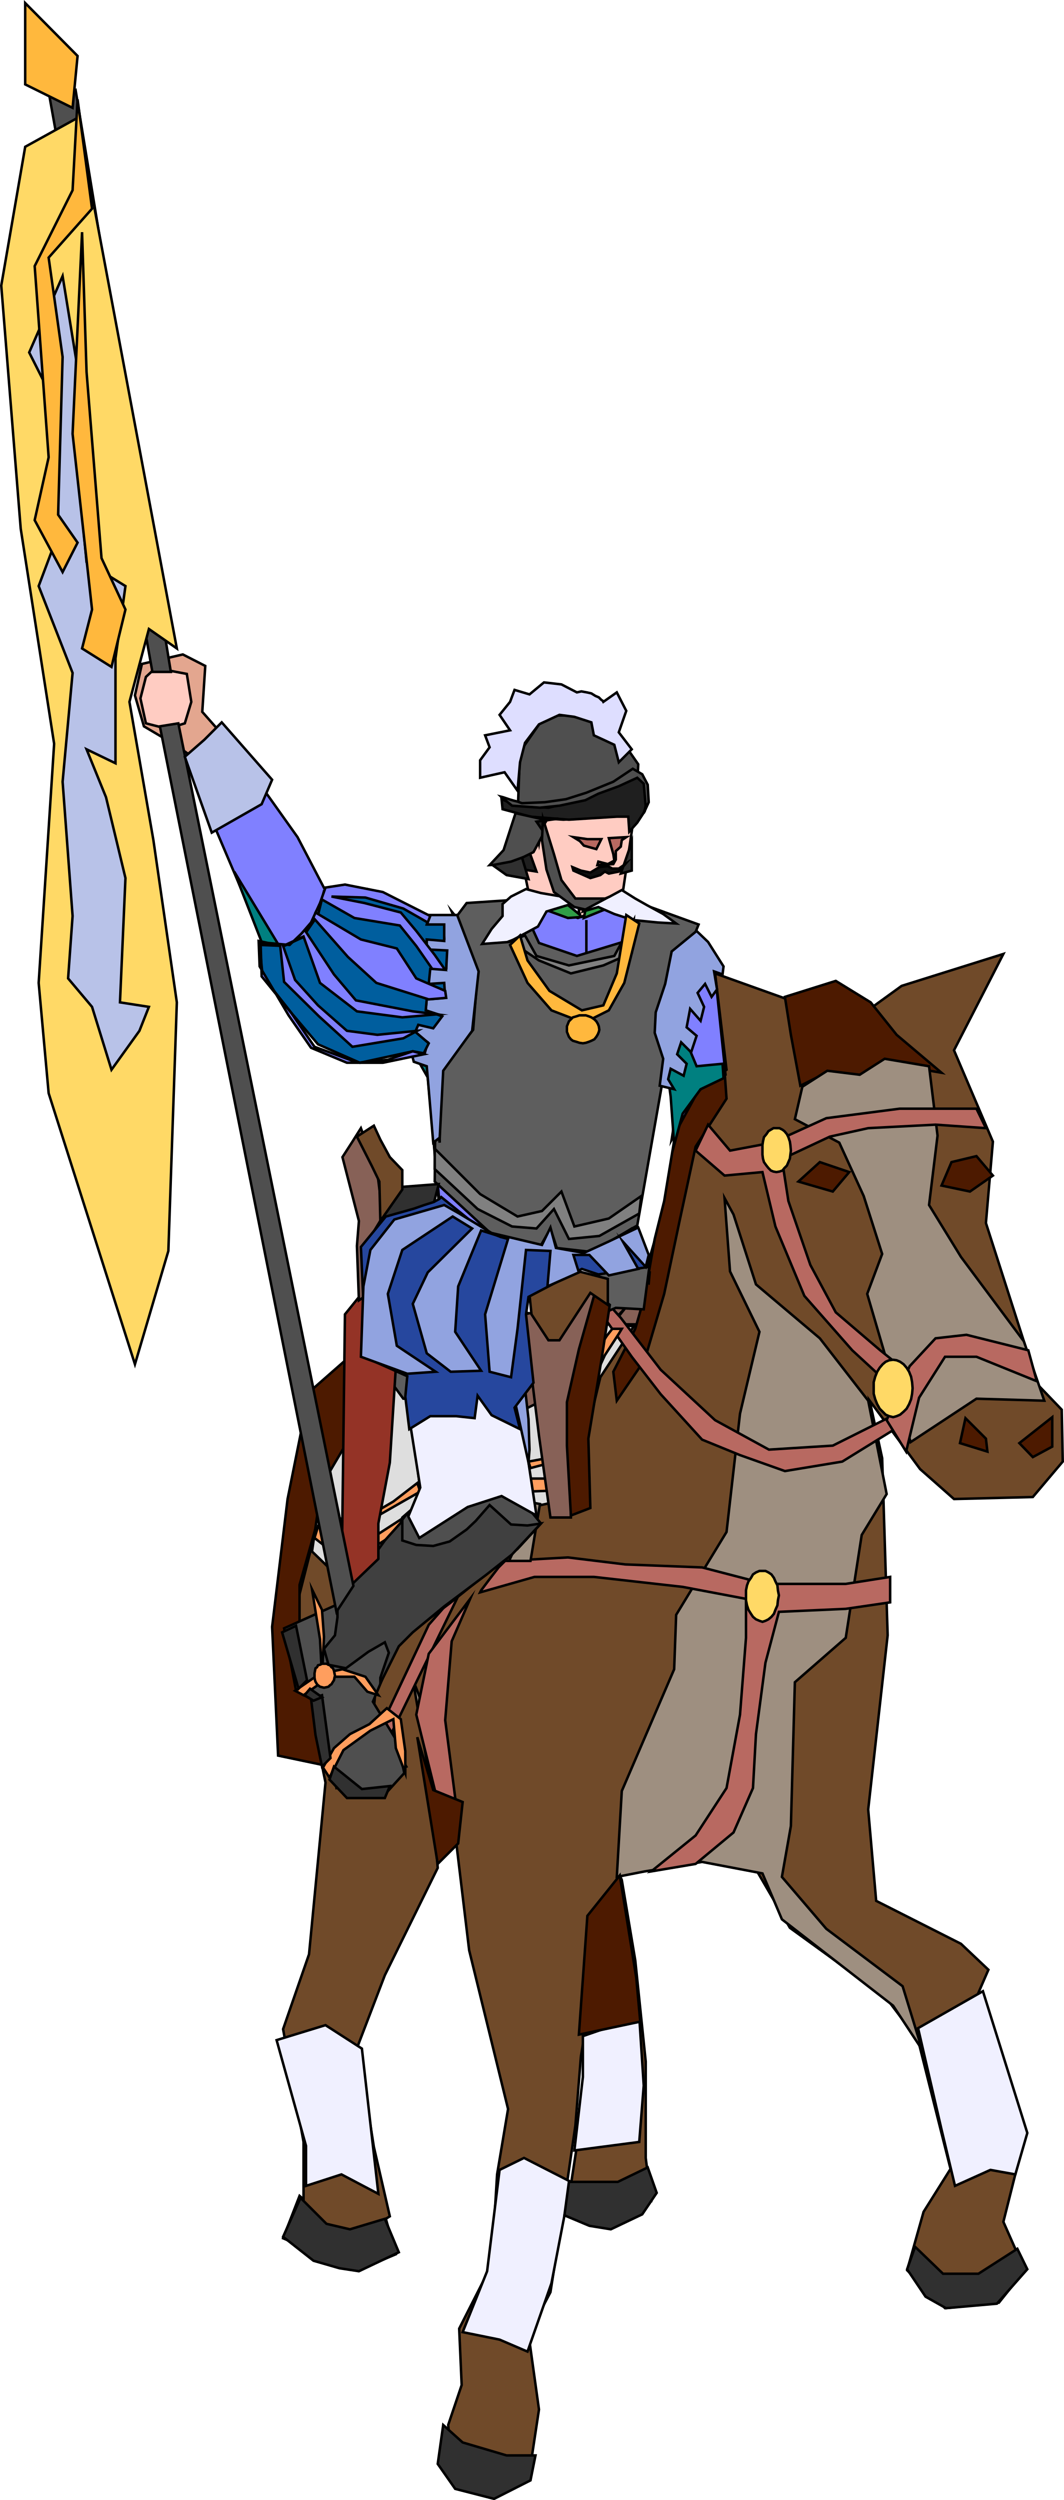 <svg height="480.838" viewBox="0 0 153.579 360.629" width="204.771" xmlns="http://www.w3.org/2000/svg"><path style="fill:#704a29;stroke:#000;stroke-width:.36;stroke-miterlimit:10.433" d="m310.598 511.665-.288-.648 12.024-2.448 7.632 1.584 4.896 8.424 13.824 10.008 4.68 6.192 4.68 18.576-3.888 6.192-2.376 8.424 5.472 5.472 7.776-.792 3.744-4.68-3.096-6.984 3.096-12.312-3.096-6.264-4.536-12.312 2.376-5.472-3.96-3.744-12.24-6.192-1.152-13.176 2.808-25.128-.792-25.56-1.8-8.28 7.272 9.864 4.896 4.32 11.376-.288 4.32-5.112-.144-7.488-3.456-3.6-7.488-23.328 1.008-11.736L358.55 392l7.128-13.896-14.688 4.608-5.472 3.96-7.56-.792-13.896-4.968 1.656 13.896-5.616 4.176-3.096 14.616-3.744 13.104-13.752 6.84-16.92 1.584-6.984 6.84-7.056 10.872-5.472 21.6 4.752 23.184-2.376 24.768-3.744 10.8 2.952 16.272v8.28l-.576-.504-2.376 6.12 10.8 4.608 5.472-2.304-1.44-5.112.576-.36-2.304-10.008-2.304-14.616 3.888-10.152 7.632-15.48-.792-9.936 2.952 2.016 2.376 19.8 5.616 22.896-1.584 9.432-.792 13.032-4.68 9.216.36 8.136-1.944 5.76.792 8.568 10.8-.792 1.512-10.008-1.512-10.872 3.168-6.048 1.44-9.216 2.16-14.832.792-9.936.792-4.752-.792 13.896-1.44 9.36 4.536 6.12 7.056-3.744-.792-6.264v-13.896l-1.512-14.616z" transform="translate(-220.849 -240.507)"/><path style="fill:#4d1a00;stroke:#000;stroke-width:.36;stroke-miterlimit:10.433" d="m280.934 438.225-8.424-3.096-7.056 6.192-3.096 15.408-2.232 18.432.864 18.576 7.56 1.584-4.464-16.992v-9.216l3.744-13.248 6.192-10.008z" transform="translate(-220.849 -240.507)"/><path style="fill:#ffccc2;stroke:#000;stroke-width:.36;stroke-miterlimit:10.433" d="m299.366 432.32-2.232 4.32v24.049l-9.504 9.216-12.024 8.424-.792 8.568 4.68 8.424-10.08 3.096-3.96-16.2-1.368-7.776 8.712-3.96 8.568-13.248-2.664-31.824 5.04-8.784 5.4-13.248-4.824-10.008.504-16.056 3.888-.648 8.856-5.472-2.304-11.016 2.304-9.072 9.504-1.872 5.472 7.776-2.088 14.184 10.8 4.104-2.088 12.312-4.536 9.288-.72 11.592-4.68 16.632-3.6 2.016-3.096 5.184z" transform="translate(-220.849 -240.507)"/><path style="fill:#ffccc2;stroke:#000;stroke-width:.36;stroke-miterlimit:10.433" d="m282.59 395.24 1.584 18.505 14.112 4.104-2.232 3.384 1.368.288 1.08-.864 2.952-1.728.432-2.808-10.224-5.76 2.52-6.696-2.52-20.448 4.104 7.92 6.552 3.528 5.04-.576 4.968-4.464 2.808 3.456 2.52-2.088 2.016-6.336.288-3.744 2.016 6.696.36-9.072-1.368-2.52-2.376.216-.792-2.232-5.256-1.512-4.104-1.584-3.312.792-6.624-.504-4.32.792-5.976.504-4.176 2.952-1.08 10.44z" transform="translate(-220.849 -240.507)"/><path style="fill:#876157;stroke:#000;stroke-width:.36;stroke-miterlimit:10.433" d="m311.246 429.009-4.536 4.824-2.808 2.664-.936 4.104-2.664 1.8-3.816 2.016.144-7.272h2.016l2.016-3.312 1.512-1.368h4.248l2.304-2.52-.936-1.728 2.664-1.08h3.888l-.576 4.392h-4.536z" transform="translate(-220.849 -240.507)"/><path style="fill:#dedede;stroke:#000;stroke-width:.36;stroke-miterlimit:10.433" d="m312.326 431.817-4.824 7.344-1.584 6.552-2.304 7.128-1.728 4.104-4.896 1.08-1.08-13.896 7.056-3.528.648-4.608 5.112-4.608zm-32.832 8.423-2.016.793-3.168 3.096-2.808 3.456-3.096 5.256-1.656 5.472-.864 5.976 2.232 2.16 6.552-.792 2.952-2.304 1.296-3.96 2.808-2.448z" transform="translate(-220.849 -240.507)"/><path style="fill:#4d1a00;stroke:#000;stroke-width:.36;stroke-miterlimit:10.433" d="m334.142 384.297.864 5.472 1.368 7.344 3.744-1.872 4.68 1.872 3.528-3.312 8.424 1.44-6.48-5.472-3.744-4.68-5.04-3.096zm-8.712 10.656-5.184 4.032-2.088 6.048-1.44 8.712-1.368 5.472-1.44 8.208-1.368 4.752-3.168 6.192.504 4.176 4.032-5.904 2.808-9.504 2.16-10.224 2.376-11.016 4.464-6.912z" transform="translate(-220.849 -240.507)"/><path style="fill:#9e8f80;stroke:#000;stroke-width:.36;stroke-miterlimit:10.433" d="m346.166 442.545-6.984-9-9.216-7.776-3.24-10.08-1.296-2.376.792 10.584 4.248 8.712-2.808 11.808-1.944 17.064-7.272 11.952-.288 7.848-7.56 17.568-.72 12.384 4.032-.792 8.28-1.368 8.712 1.656 2.808 6.624 16.056 12.456 4.176 6.336-2.808-9.144-11.016-8.28-6.408-7.488 1.296-7.344.576-20.736 7.344-6.408 2.304-14.832 3.6-5.904zM286.55 501.08l-3.312-11.087-2.808-7.272 2.808 16.488z" transform="translate(-220.849 -240.507)"/><path style="fill:#b86961;stroke:#000;stroke-width:.36;stroke-miterlimit:10.433" d="m293.822 465.657 9-.504 8.28 1.008 11.088.432 9.144 2.376h11.592l6.408-1.008v3.672l-6.408.936-9.648.432-1.944 7.344-1.368 10.296-.432 7.776-2.808 6.408-5.472 4.536-6.408 1.08 6.408-5.184 4.464-6.84 1.944-10.584.864-11.088v-5.616l-9.144-1.728-12.816-1.44h-8.568l-7.848 2.232.144-.288.432-.576.648-.864.72-.936.72-.936.648-.648.36-.36z" transform="translate(-220.849 -240.507)"/><path style="fill:#9e8f80;stroke:#000;stroke-width:.36;stroke-miterlimit:10.433" d="m298.79 457.449-1.368 8.208h-3.096l1.728-3.744v-4.968z" transform="translate(-220.849 -240.507)"/><path style="fill:#b86961;stroke:#000;stroke-width:.36;stroke-miterlimit:10.433" d="m282.734 474.873-6.48 13.752.432 3.24 11.088-22.752z" transform="translate(-220.849 -240.507)"/><path style="fill:#4d1a00;stroke:#000;stroke-width:.36;stroke-miterlimit:10.433" d="m336.086 410.937 3.096-2.808 4.248 1.44-2.376 2.808zm22.104-2.808 3.6-.864 2.376 2.808-3.312 2.304-4.104-.864z" transform="translate(-220.849 -240.507)"/><path style="fill:#b86961;stroke:#000;stroke-width:.36;stroke-miterlimit:10.433" d="m350.27 444.417-9.216 4.608-9.216.576-7.776-4.248-7.848-7.272-5.76-7.488-2.52-2.808-1.512.432 5.616 7.992 4.176 5.4 5.976 6.552 5.472 2.232 6.48 2.304 8.28-1.368 7.344-4.536z" transform="translate(-220.849 -240.507)"/><path style="fill:#ffd966;stroke:#000;stroke-width:.36;stroke-miterlimit:10.433" d="M330.902 467.097h-.432l-.504.216-.432.288-.288.504-.36.504-.216.576-.144.72v1.44l.144.72.216.648.36.576.288.432.432.36.504.216.432.144.432-.144.432-.216.432-.36.36-.432.216-.576.288-.648.072-.72.144-.72-.144-.72-.072-.72-.288-.576-.216-.504-.36-.504-.432-.288-.432-.216z" transform="translate(-220.849 -240.507)"/><path style="fill:#b86961;stroke:#000;stroke-width:.36;stroke-miterlimit:10.433" d="m286.838 502.017-1.728-13.392.936-11.376 2.664-6.12-5.976 7.92-1.8 8.784 2.808 11.376z" transform="translate(-220.849 -240.507)"/><path style="fill:#4f4f4f;stroke:#000;stroke-width:.36;stroke-miterlimit:10.433" d="m271.358 499.497-3.744-4.032-1.728-9.792-2.304-1.296-1.728-9 7.704-3.456 9.936-12.96 3.24.432 7.056-4.176 5.328.432 3.816 4.608-3.384 3.672-9.792 7.848-7.488 5.616-3.6 8.568 3.6 5.904.936 4.392-2.952 3.24z" transform="translate(-220.849 -240.507)"/><path style="fill:#303030;stroke:#000;stroke-width:.36;stroke-miterlimit:10.433" d="m296.774 440.097 1.08-5.616 3.456-2.664 2.808-2.808 2.448-.432 5.616-2.664-.504 1.656-8.064 4.392-2.664 2.232-1.728 1.8-1.944 4.104z" transform="translate(-220.849 -240.507)"/><path style="fill:#ff9e5e;stroke:#000;stroke-width:.36;stroke-miterlimit:10.433" d="m268.406 496.905 2.016-3.96 3.888-2.808 3.312-1.656.36 4.176 1.368 3.6v-3.168l-.648-4.608-2.016-1.584-2.52 2.304-2.808 1.44-2.304 2.016-1.584 2.808zm-1.08-14.545-.288-5.4-1.152-7.2 1.44 2.953.288 3.888z" transform="translate(-220.849 -240.507)"/><path style="fill:#ff9e5e;stroke:#000;stroke-width:.36;stroke-miterlimit:10.433" d="m266.894 482 3.384-.72 3.312 1.08 1.872 2.665-1.584-.504-1.872-2.16h-3.6l-3.744 2.664-1.224-.648z" transform="translate(-220.849 -240.507)"/><path style="fill:#ff9e5e;stroke:#000;stroke-width:.36;stroke-miterlimit:10.433" d="M267.614 480.489h-.288l-.288.144-.288.072-.144.288-.216.144-.072.36-.072.36v.648l.072.36.072.216.216.36.144.144.288.216.288.072.288.072.36-.072.288-.072.216-.216.216-.144.216-.36.144-.216.072-.36.072-.288-.072-.36-.072-.36-.144-.36-.216-.144-.216-.288-.216-.072-.288-.144zm42.552-47.592-2.016 3.096-1.944 4.248-1.224 4.392-1.368 4.68-1.296 3.528-1.512 2.664-3.672.144.288-1.872h2.88l1.584-2.808.936-3.744 1.296-4.176.864-2.952 1.44-3.744 2.016-3.168.792-1.008h1.368zM278.27 461.48l-2.952 1.873-3.096 1.08-3.672-.288-2.304-1.8.504-1.656 2.664 2.376h2.808l3.24-1.296 3.456-2.232z" transform="translate(-220.849 -240.507)"/><path style="fill:#ff9e5e;stroke:#000;stroke-width:.36;stroke-miterlimit:10.433" d="m266.75 458.817 2.304 2.016h3.456l2.952-1.728 6.048-3.456-.432-1.224-3.456 2.664-2.952 1.728-3.6 1.224-2.016-.936-2.016-2.016zm30.672-6.552 2.448-.648 1.872-3.6 1.512-5.76 1.296-5.112 2.52-4.968-2.52 3.24-1.296 4.824-1.656 5.112-1.44 3.96-1.08 1.656-1.944.36z" transform="translate(-220.849 -240.507)"/><path style="fill:#f0f0ff;stroke:#000;stroke-width:.36;stroke-miterlimit:10.433" d="m265.022 555.8 5.112-1.655 5.328 2.808L273.086 536l-5.256-3.384-7.056 2.16 4.248 15.264zm38.736-5.111 1.224-10.584V534.2l8.136-2.808.648 9.936-.648 8.136zm-16.128 26.208 5.328 1.08 4.032 1.728 3.456-9.864 2.808-14.616-6.768-3.456-3.528 1.728-1.8 14.616zm71.064-21.097 5.112-2.303 3.6.648 1.728-5.976-6.408-20.448-9.36 5.328 3.384 14.616z" transform="translate(-220.849 -240.507)"/><path style="fill:#b86961;stroke:#000;stroke-width:.36;stroke-miterlimit:10.433" d="m310.022 423.393 4.608.648-.144 1.584-4.176-1.152z" transform="translate(-220.849 -240.507)"/><path style="fill:#303030;stroke:#000;stroke-width:.36;stroke-miterlimit:10.433" d="m367.694 564.873-5.616 3.6h-5.112l-4.032-3.888-1.152 3.24 2.664 3.96 2.952 1.656 7.344-.648 4.392-4.968zm-69.552 29.807h-4.176l-6.336-1.871-2.808-2.52-.792 5.616 2.52 3.6 5.616 1.44 5.256-2.664zm-21.744-34.127-5.04 1.512-3.384-.792-3.744-3.744-2.52 5.616 4.392 3.456 3.744 1.08 2.808.432 5.76-2.736zm37.944-7.416-4.32 2.088h-7.056l-.648 4.824 3.6 1.512 3.096.504 4.536-2.16 2.088-3.096zm-37.224-55.008-4.032.432-4.032-3.24-.648 1.872 2.52 2.664h5.472zm-8.568-4.032-1.224-9.072-1.584.504.648 5.256.936 4.536zm-4.608-10.008-2.376-8.136 2.016-.936 1.584 7.848z" transform="translate(-220.849 -240.507)"/><path style="fill:#303030;stroke:#000;stroke-width:.36;stroke-miterlimit:10.433" d="m265.598 484.089 1.728 1.224-1.224.504-1.296-.792z" transform="translate(-220.849 -240.507)"/><path style="fill:#404040;stroke:#000;stroke-width:.36;stroke-miterlimit:10.433" d="m298.934 460.257-1.944.288-2.376-.144-3.096-2.808-2.016 2.304-1.296 1.224-2.448 1.728-2.376.648-2.448-.144-2.016-.648v-2.808l-2.52 2.808-2.808 3.888-4.032 5.184v2.016l-.36 2.592-1.584 1.944.648 2.304 2.52.504 3.24-2.376 2.376-1.368.576 1.512-1.224 3.6v.792l2.664-5.328 2.016-2.016 4.536-3.744 6.048-4.536 3.744-2.952z" transform="translate(-220.849 -240.507)"/><path style="fill:#4d1a00;stroke:#000;stroke-width:.36;stroke-miterlimit:10.433" d="m304.406 533.985 1.224-17.136 4.68-5.832 2.376 14.76.576 6.336zm-23.328-42.912 2.952 18.288 2.952-2.952.648-5.976-4.248-1.728zm91.656-46.153v4.249l-2.808 1.512-1.944-2.016zm-9.576 3.097-2.952-2.952-.792 3.6 3.96 1.224z" transform="translate(-220.849 -240.507)"/><path style="fill:#9e8f80;stroke:#000;stroke-width:.36;stroke-miterlimit:10.433" d="m368.63 433.977-9.072-12.168-4.608-7.488 1.224-10.008-1.224-10.008-6.408-1.08-3.6 2.304-4.68-.576-3.6 2.304-1.08 4.68 6.408 3.384 3.528 7.704 2.664 8.352-2.16 5.76 6.264 21.384 9.504-6.264 9.792.288z" transform="translate(-220.849 -240.507)"/><path style="fill:#b86961;stroke:#000;stroke-width:.36;stroke-miterlimit:10.433" d="m350.27 441.177-6.408-5.904-6.912-7.848-4.176-10.008-1.872-7.848-5.472.504-4.176-3.6 1.8-3.744 3.168 3.744 6.12-1.152 7.776-3.528 10.584-1.368h11.088l1.368 2.808-7.272-.504-9.72.504-5.544 1.224-6.912 3.24.936 6.048 3.168 9.216 3.672 6.84 6.408 5.472 4.68 3.744z" transform="translate(-220.849 -240.507)"/><path style="fill:#f0f0ff;stroke:#000;stroke-width:.36;stroke-miterlimit:10.433" d="m298.286 459.105-5.04-2.808-4.896 1.584-6.984 4.464-1.584-3.096 1.728-4.176-1.584-10.008-.288-9.072-1.224-7.416.792-5.184 3.528-5.976 2.088-3.96 10.296 5.616 14.256-1.8 3.168 5.184-.504 4.248-11.088 6.192-3.384 2.664-1.224 7.2.792 8.712z" transform="translate(-220.849 -240.507)"/><path style="fill:#8080ff;stroke:#000;stroke-width:.36;stroke-miterlimit:10.433" d="m284.318 414.32 5.976 4.033 18.288-.504 3.456 3.24 1.728-11.952 1.728-11.088.864-4.68 2.232 6.336-.792 5.184 3.888-7.128 3.888-2.232-1.512-14.616-1.872-2.808-2.664-4.536-8.568-3.168-6.696 2.52-6.408-2.016-8.064.144-4.536 2.376-10.584-.36-5.76-2.016-5.112-9.792-10.656-14.976-5.904 2.664 13.176 30.96 11.448 7.56 10.296 3.816z" transform="translate(-220.849 -240.507)"/><path style="fill:#4f4f4f;stroke:#000;stroke-width:.36;stroke-miterlimit:10.433" d="m312.686 358.089-10.512.648-6.624-.432.36-9.36 3.6-5.184 6.12-.144 4.536 3.096 2.808 4.032z" transform="translate(-220.849 -240.507)"/><path style="fill:#e3a68f;stroke:#000;stroke-width:.36;stroke-miterlimit:10.433" d="m250.478 336.56-3.24-1.655-5.904 1.368-1.008 4.536 1.296 4.464 4.752 2.808 3.528 2.52 2.304-4.968-2.16-2.448z" transform="translate(-220.849 -240.507)"/><path style="fill:#ffccc2;stroke:#000;stroke-width:.36;stroke-miterlimit:10.433" d="m243.926 336.273 1.224.936 2.664.504.648 4.032-.936 3.096-2.52.792-3.096-.792-.792-3.6.792-3.096z" transform="translate(-220.849 -240.507)"/><path style="fill:#303030;stroke:#000;stroke-width:.36;stroke-miterlimit:10.433" d="m312.038 361.977-1.584 4.536 1.584-.432z" transform="translate(-220.849 -240.507)"/><path style="fill:#b86961;stroke:#000;stroke-width:.36;stroke-miterlimit:10.433" d="m311.246 361.257-2.52.144.648 2.304.144.936-.936.504-1.368-.36-.144.504 2.304-.144.36-.648v-1.224l.72-.648.144-.936zm-3.6.288h-2.016l-2.016-.288.936.576.576.648 1.8.504z" transform="translate(-220.849 -240.507)"/><path style="fill:#0f0f0f;stroke:#000;stroke-width:.36;stroke-miterlimit:10.433" d="M309.23 365.793h.936l.936-.648-.936 1.08-1.44.288-.576-.288-.648.504-1.44.432-2.448-1.08-.144-.504 1.224.504 1.368.288 1.296-.792 1.224-.144z" transform="translate(-220.849 -240.507)"/><path style="fill:#1f1f1f;stroke:#000;stroke-width:.36;stroke-miterlimit:10.433" d="m299.726 358.88-.792 1.297-.288 1.944-.36-1.8-.72-2.52zm-1.44 7.345-1.008-2.808-.504-2.952v-2.808h-.72v1.656l.288 1.152-.288.792.432 1.224-.432 1.584.144.864-.288.864.576.144z" transform="translate(-220.849 -240.507)"/><path style="fill:#91a3e0;stroke:#000;stroke-width:.36;stroke-miterlimit:10.433" d="m297.134 451.473-1.872-8.424.144-6.048-.936-5.616-2.016-5.04 4.032 3.456 4.176.792-1.584-3.168 2.664 2.376 3.744-.792 3.096-1.224 2.952-.504-5.112 2.808-4.392 2.232-2.952 4.68-2.448 3.744.504 4.464.144 4.392z" transform="translate(-220.849 -240.507)"/><path style="fill:#b86961;stroke:#000;stroke-width:.36;stroke-miterlimit:10.433" d="m351.638 449.889 1.872-7.776 3.744-5.904h4.536l8.712 3.528-1.224-4.464-8.928-2.232-4.464.504-3.744 4.032-3.312 7.776z" transform="translate(-220.849 -240.507)"/><path style="fill:#ffd966;stroke:#000;stroke-width:.36;stroke-miterlimit:10.433" d="m349.766 436.64-.576.073-.504.216-.432.36-.432.504-.36.576-.288.72-.216.792v1.656l.216.792.288.72.36.648.432.432.432.432.504.216.576.144.504-.144.504-.216.504-.432.432-.432.36-.648.288-.72.144-.792.072-.792-.072-.864-.144-.792-.288-.72-.36-.576-.432-.504-.504-.36-.504-.216zm-16.848-33.407h.432l.432.216.288.216.36.432.216.432.216.648.072.504.072.792-.072.576-.072.576-.216.504-.216.504-.36.36-.288.36-.432.144-.432.072-.432-.072-.36-.144-.36-.36-.288-.36-.36-.504-.144-.504-.072-.576v-1.369l.072-.504.144-.648.36-.432.288-.432.36-.216.36-.216z" transform="translate(-220.849 -240.507)"/><path style="fill:#5e5e5e;stroke:#000;stroke-width:.36;stroke-miterlimit:10.433" d="m286.046 371.985 3.744 8.928-.648 8.136-5.4 6.84-.144 15.048 9.36 8.64 13.248 1.512 6.624-3.816 4.032-22.968-.648-6.84 5.472-13.608-9.144-3.312-1.8 5.832-6.624 2.016-5.472-1.872-2.88-6.264-7.56.504-1.512 2.016z" transform="translate(-220.849 -240.507)"/><path style="fill:teal;stroke:#000;stroke-width:.36;stroke-miterlimit:10.433" d="m284.318 394.953 4.536-5.904-5.112.576-6.768-2.16-7.416-4.248-4.536-5.472-.648 2.52-2.52-2.16-7.2-11.88 5.472 14.04 9.072 4.968 10.584 5.76 2.952 5.184 1.584 9.144z" transform="translate(-220.849 -240.507)"/><path style="fill:teal;stroke:#000;stroke-width:.36;stroke-miterlimit:10.433" d="m280.286 373.209-9.864 1.944-.576 2.592-.936-7.632 5.112 2.808zm25.2 0v4.896z" transform="translate(-220.849 -240.507)"/><path style="fill:#303030;stroke:#000;stroke-width:.36;stroke-miterlimit:10.433" d="m284.174 411.297-6.552.504-2.808 7.128-.144 13.68 5.256 2.376-1.8-6.264 1.512-4.968 2.232-3.528z" transform="translate(-220.849 -240.507)"/><path style="fill:#5e5e5e;stroke:#000;stroke-width:.36;stroke-miterlimit:10.433" d="m298.286 440.385-2.088-4.392.432-3.24 2.304-3.384 4.176-3.312 4.536-1.872 6.984-1.368-.864 6.552-4.032-.216-4.104 1.728-3.312 2.304.36 3.456-.936 2.808zm-19.224 1.872-3.168-4.32 1.08-4.536 3.168.792v8.064z" transform="translate(-220.849 -240.507)"/><path style="fill:#b0b0b0;stroke:#000;stroke-width:.36;stroke-miterlimit:10.433" d="m312.182 417.849 2.448 4.32-2.088.936-1.296-4.752z" transform="translate(-220.849 -240.507)"/><path style="fill:teal;stroke:#000;stroke-width:.36;stroke-miterlimit:10.433" d="m320.246 379.617-.576 4.104-.288 5.76 2.016 4.824 3.744-.36.144 2.088-3.312 1.584-2.592 3.528-1.224 4.536-.504-6.984-.648-4.752-1.08-6.192z" transform="translate(-220.849 -240.507)"/><path style="fill:#876157;stroke:#000;stroke-width:.36;stroke-miterlimit:10.433" d="m296.486 430.089 5.4-1.08 2.016-1.728 2.808-.288-3.456 16.2v16.2h-2.952l-1.656-11.808z" transform="translate(-220.849 -240.507)"/><path style="fill:#4d1a00;stroke:#000;stroke-width:.36;stroke-miterlimit:10.433" d="m303.254 459.105 2.808-1.08-.288-10.008 2.016-12.168 1.08-7.128-2.16-1.728-2.304 8.136-1.728 7.632v6.264z" transform="translate(-220.849 -240.507)"/><path style="fill:#704a29;stroke:#000;stroke-width:.36;stroke-miterlimit:10.433" d="m297.566 430.089 2.448 3.744h1.584l4.464-6.84 2.52 1.728v-3.744l-4.176-1.08-7.128 3.384z" transform="translate(-220.849 -240.507)"/><path style="fill:#943326;stroke:#000;stroke-width:.36;stroke-miterlimit:10.433" d="m270.134 470.48.504-40.391 3.384-4.176 1.008 6.264 3.24 1.008-1.152 18.288-1.656 8.784v5.112z" transform="translate(-220.849 -240.507)"/><path style="fill:#876157;stroke:#000;stroke-width:.36;stroke-miterlimit:10.433" d="m272.654 428.073-.288-7.848.288-3.6-2.376-9.216 1.44-2.232 1.224-1.944 2.376 6.48.792 6.264-1.44 2.376v8.352z" transform="translate(-220.849 -240.507)"/><path style="fill:#704a29;stroke:#000;stroke-width:.36;stroke-miterlimit:10.433" d="m275.75 404.889 1.368 2.52 1.8 1.872v2.808l-3.168 4.536-.144-5.688-1.08-2.232-2.16-4.248 2.448-1.584z" transform="translate(-220.849 -240.507)"/><path style="fill:#309e47;stroke:#000;stroke-width:.36;stroke-miterlimit:10.433" d="m304.694 372.777-.576-1.584-2.376-1.08-4.608-.936-.792 1.584 1.656.576 1.872.504 2.952 1.08zm.432.143.36-1.871 2.664-.288 1.872-1.224.72-.36.504 1.368-3.456 1.296z" transform="translate(-220.849 -240.507)"/><path style="fill:#f0f0ff;stroke:#000;stroke-width:.36;stroke-miterlimit:10.433" d="m304.406 372.345-1.584-1.296-3.096.936-1.224 2.16-4.176 2.232-3.888.288 1.368-2.16 1.584-1.872v-1.728l1.224-1.08 2.16-1.08 2.16.576 2.952.504 2.52 1.512zm.576-.36 2.232-.648 2.304 1.008 2.664.864 3.6.36 2.664.144-1.872-1.368-2.376-1.296-1.656-.936-1.944-1.224-1.728.936-1.656.72-1.728.216z" transform="translate(-220.849 -240.507)"/><path style="fill:#1f1f1f;stroke:#000;stroke-width:.36;stroke-miterlimit:10.433" d="m293.246 355.785 2.304.936 4.464.288 4.68-1.08 4.824-1.872 3.312-1.872 1.08.936.288 2.664-.288 1.728-1.08 1.656-1.152 1.296-.144-2.16h-1.656l-6.912.432-5.544-.432-4.032-1.08z" transform="translate(-220.849 -240.507)"/><path style="fill:#4f4f4f;stroke:#000;stroke-width:.36;stroke-miterlimit:10.433" d="m293.246 355.497 1.512 1.224 4.032.288 2.808-.288 3.744-.792 1.872-.936 2.952-1.08 2.664-1.224.936.864.288 3.312-.288.936.72-1.584-.144-2.52-.792-1.512-1.368-.792-2.808 1.872-3.888 1.584-2.952.936-3.024.432-3.312.144-.216-.072-.36-.144-.576-.144-.504-.144-.648-.216-.432-.144-.288-.072zm2.016 2.303 3.528.793h2.664l-3.168.432 1.08 1.584-1.512 2.808-3.528 1.728-2.808.144 2.016-2.16z" transform="translate(-220.849 -240.507)"/><path style="fill:#303030;stroke:#000;stroke-width:.36;stroke-miterlimit:10.433" d="m291.95 365.289 2.016 1.44 3.168.576-.936-3.096-1.584.576z" transform="translate(-220.849 -240.507)"/><path style="fill:#4f4f4f;stroke:#000;stroke-width:.36;stroke-miterlimit:10.433" d="m299.222 358.593-.144 3.096.648 4.248 1.08 3.24 2.952 2.16 1.584.36 2.952-1.584h-4.392l-2.016-2.664-1.08-3.744z" transform="translate(-220.849 -240.507)"/><path style="fill:#91a3e0;stroke:#000;stroke-width:.36;stroke-miterlimit:10.433" d="M286.838 372.489h-4.104l-.432 1.512 2.52.36.144 1.512-2.664-.144.144 2.016 2.808.36v2.016h-3.096l.576 2.304 2.232.144v1.872h-2.52l-.144 1.8 2.232.72-.936 1.512-2.52-.432-.648 1.296 2.16 1.512-.432 1.584-2.016-.432.432 1.656 1.872.648.648 7.632.288 3.384.936-.72.504-9.648 4.176-5.76.936-8.568zm34.56 2.304 1.656 1.584 2.232 3.528-.144 1.152-1.224-.432.432 2.592-.792 1.08-.936-1.872-1.08 1.296.936 2.016-.504 2.016-1.512-1.728-.504 2.664 1.44 1.224-.792 2.376-1.44-1.44-.576 1.728 1.368 1.368-.432 1.728-1.872-1.008-.36 1.512.864 1.44-2.088-.504.504-3.888-1.224-3.744.144-2.952 1.368-4.104.936-4.68z" transform="translate(-220.849 -240.507)"/><path style="fill:#005e9e;stroke:#000;stroke-width:.36;stroke-miterlimit:10.433" d="m282.734 372.777-4.752-2.52-4.104-1.512-3.888-.504-2.376.792-.864 3.456-2.232 3.24-2.664 1.224-3.528-.144.432 4.536 4.32 5.472 3.672 4.32 6.048 2.664 7.632-1.656 1.584.288.72-1.44-1.944-1.656.432-1.008 2.16.504 1.296-1.728-2.376-.864.144-1.584 2.664-.216-.144-2.16-2.232.144.216-2.16h2.304l.144-2.664-2.952-.144v-1.44l2.52.216v-2.376h-2.52z" transform="translate(-220.849 -240.507)"/><path style="fill:#8080ff;stroke:#000;stroke-width:.36;stroke-miterlimit:10.433" d="m282.014 392.577-1.584-.432-3.6 1.224-4.32.432-6.264-2.304-3.312-4.824-4.32-5.328-.144-4.824 2.808.288.576 5.328 5.04 4.968 4.824 4.392 7.344-1.224 2.016-1.08-5.76.576-4.392-.576-4.176-3.672-3.312-3.672-1.728-4.896 2.952-1.368 2.376 6.696 5.328 4.104 6.552.864 4.968-.432-3.456-.432-8.208-1.584-3.168-3.744-4.032-6.12 1.224-1.872 4.824 5.472 4.104 3.744 7.56 2.376 2.52-.216-.144-1.008-4.176-1.8-2.808-4.32-5.184-1.296-6.552-3.888.936-1.872 4.68 2.664 6.552 1.08 2.376 2.952 2.304 3.312 1.872.144-1.512-2.16-2.664-3.456-2.232-2.664-5.256-1.368-4.752-.936 4.896.144 5.472 1.584 3.528 2.016.36-.936-6.84-3.456-5.472-1.08-2.808.432-.792 2.232-1.296 2.808-1.368 1.584-1.728 1.656-3.096-.288-1.368-.288.144 3.672 4.176 7.056 3.24 4.68 5.184 2.16h5.184z" transform="translate(-220.849 -240.507)"/><path style="fill:#26479e;stroke:#000;stroke-width:.36;stroke-miterlimit:10.433" d="m284.534 413.169 5.616 4.536 2.952 1.224 5.688 1.44 1.512-2.664 1.008 3.096 5.112.432 5.616-3.528 2.016 3.096.432 2.448-7.272 1.08-2.376-.792-7.704 4.032-.36 2.52 1.08 9.864-2.736 3.6.792 3.096-4.104-2.016-2.016-2.808-.432 3.24-2.664-.288h-3.744l-3.024 1.872-.576-4.68.288-2.952-5.328-2.376-1.008-8.28-.36-7.992 3.6-4.392.288-.072 1.008-.288 1.296-.36 1.512-.432 1.44-.504 1.368-.432.792-.432z" transform="translate(-220.849 -240.507)"/><path style="fill:#91a3e0;stroke:#000;stroke-width:.36;stroke-miterlimit:10.433" d="m284.966 414.32-7.2 2.089-3.456 4.392-1.008 5.256-.36 10.152 6.696 2.448 4.104-.288-5.616-3.744-1.296-7.488 2.088-6.336 7.272-4.824 2.808 1.728-6.408 6.336-2.16 4.536 2.016 7.128 3.456 2.664 4.392-.144-3.744-5.616.432-6.552 3.312-8.064 3.888 1.224-3.312 10.872.648 8.28 3.096.792.936-6.984 1.224-11.376 3.528.144-.432 5.112 4.536-2.016-.792-2.52h2.304l2.808 2.952 4.248-.936-2.232-3.96 3.312 3.672.432-1.728-1.512-3.96-4.248 2.016-3.6 1.656-4.032-.72-.792-2.952-1.224 2.52-7.272-1.728-4.68-2.808z" transform="translate(-220.849 -240.507)"/><path style="fill:#4f4f4f;stroke:#000;stroke-width:.36;stroke-miterlimit:10.433" d="M243.926 345.273 269.414 473l2.448-3.744L246.59 344.84zm-1.08-7.848-14.832-82.872 3.744-1.08 13.752 83.952h-2.448z" transform="translate(-220.849 -240.507)"/><path style="fill:#ffd966;stroke:#000;stroke-width:.36;stroke-miterlimit:10.433" d="m232.046 257.505-7.56 4.176-3.456 20.016 2.808 35.064 4.824 31.032-2.232 34.488 1.44 15.912 12.456 39.096 4.824-16.344 1.224-35.856-3.384-23.4-3.456-19.944 2.808-10.512 4.032 2.808z" transform="translate(-220.849 -240.507)"/><path style="fill:#b8c2e8;stroke:#000;stroke-width:.36;stroke-miterlimit:10.433" d="m229.886 280.329 3.456 21.312-1.296 6.264 1.296 13.68 5.616 3.456-1.44 10.44v15.12l-4.176-2.016 2.808 6.912 2.808 11.664-.792 17.928 4.176.648-1.368 3.456-4.032 5.616-2.808-9.072-3.456-4.104.648-9-1.44-19.368 1.44-15.696-4.896-12.528 2.808-7.488v-17.928l-4.176-8.28z" transform="translate(-220.849 -240.507)"/><path style="fill:#ffb83d;stroke:#000;stroke-width:.36;stroke-miterlimit:10.433" d="m231.326 256.065.72-7.488-7.56-7.632v11.736zm.72-1.225 2.088 15.769-6.264 7.056 2.016 14.328-.648 22.752 2.808 4.032-2.16 4.248-4.032-7.488 2.016-9.072-2.016-27.576 5.472-10.944z" transform="translate(-220.849 -240.507)"/><path style="fill:#ffb83d;stroke:#000;stroke-width:.36;stroke-miterlimit:10.433" d="m232.694 273.993-1.368 29.088 2.808 25.344-1.44 5.616 4.248 2.664 2.016-8.28-3.456-7.416-2.16-26.856z" transform="translate(-220.849 -240.507)"/><path style="fill:#dedeff;stroke:#000;stroke-width:.36;stroke-miterlimit:10.433" d="m310.166 350.457-.648-2.52-2.952-1.368-.36-1.872-2.448-.792-2.16-.288-2.952 1.368-2.016 2.664-.72 2.808-.36 4.104-1.872-2.664-3.528.792v-2.52l1.368-1.872-.648-1.728 3.6-.72-1.512-2.232 1.512-1.872.648-1.728 2.16.648 2.088-1.728 2.52.288 2.232 1.152.648-.144.792.144.648.144.576.36.504.216.36.36.216.144.072.144 1.944-1.368 1.368 2.664-1.08 3.096 1.872 2.448z" transform="translate(-220.849 -240.507)"/><path style="fill:gray;stroke:#000;stroke-width:.36;stroke-miterlimit:10.433" d="m283.598 409.137 6.192 5.76 4.968 2.52 3.528.288 2.52-2.808 2.16 4.32 4.392-.432 5.76-3.24.288-2.52-4.68 3.24-4.968 1.152-1.872-5.04-2.808 2.808-3.528.792-5.4-3.24-6.552-6.552zm13.032-33.697 1.656 2.953 4.68 1.368 6.552-1.368 2.808-5.184-.288 4.752-4.104 1.8-4.68 1.152-4.608-1.872-4.176-2.808z" transform="translate(-220.849 -240.507)"/><path style="fill:#ffb83d;stroke:#000;stroke-width:.36;stroke-miterlimit:10.433" d="m294.47 376.809 2.52 5.472 3.456 3.96 4.68 1.8 3.6-1.8 2.232-3.96 2.16-8.568-1.872-1.224-1.368 8.424-1.944 4.608-3.096.72-4.68-2.808-3.168-4.392-1.08-3.6z" transform="translate(-220.849 -240.507)"/><path style="fill:#ffb83d;stroke:#000;stroke-width:.36;stroke-miterlimit:10.433" d="M304.982 386.96h-.504l-.432.145-.504.144-.288.288-.288.288-.144.36-.144.36v.792l.144.36.144.36.288.36.288.216.504.144.432.144.504.072.432-.072.432-.144.36-.144.432-.216.288-.36.216-.36.144-.36.072-.288-.072-.504-.144-.36-.216-.36-.288-.288-.432-.288-.36-.144-.432-.144z" transform="translate(-220.849 -240.507)"/><path style="fill:#b8c2e8;stroke:#000;stroke-width:.36;stroke-miterlimit:10.433" d="m252.854 344.697 7.272 8.28-1.512 3.528-7.2 4.104-3.888-10.944 2.808-2.448z" transform="translate(-220.849 -240.507)"/></svg>
